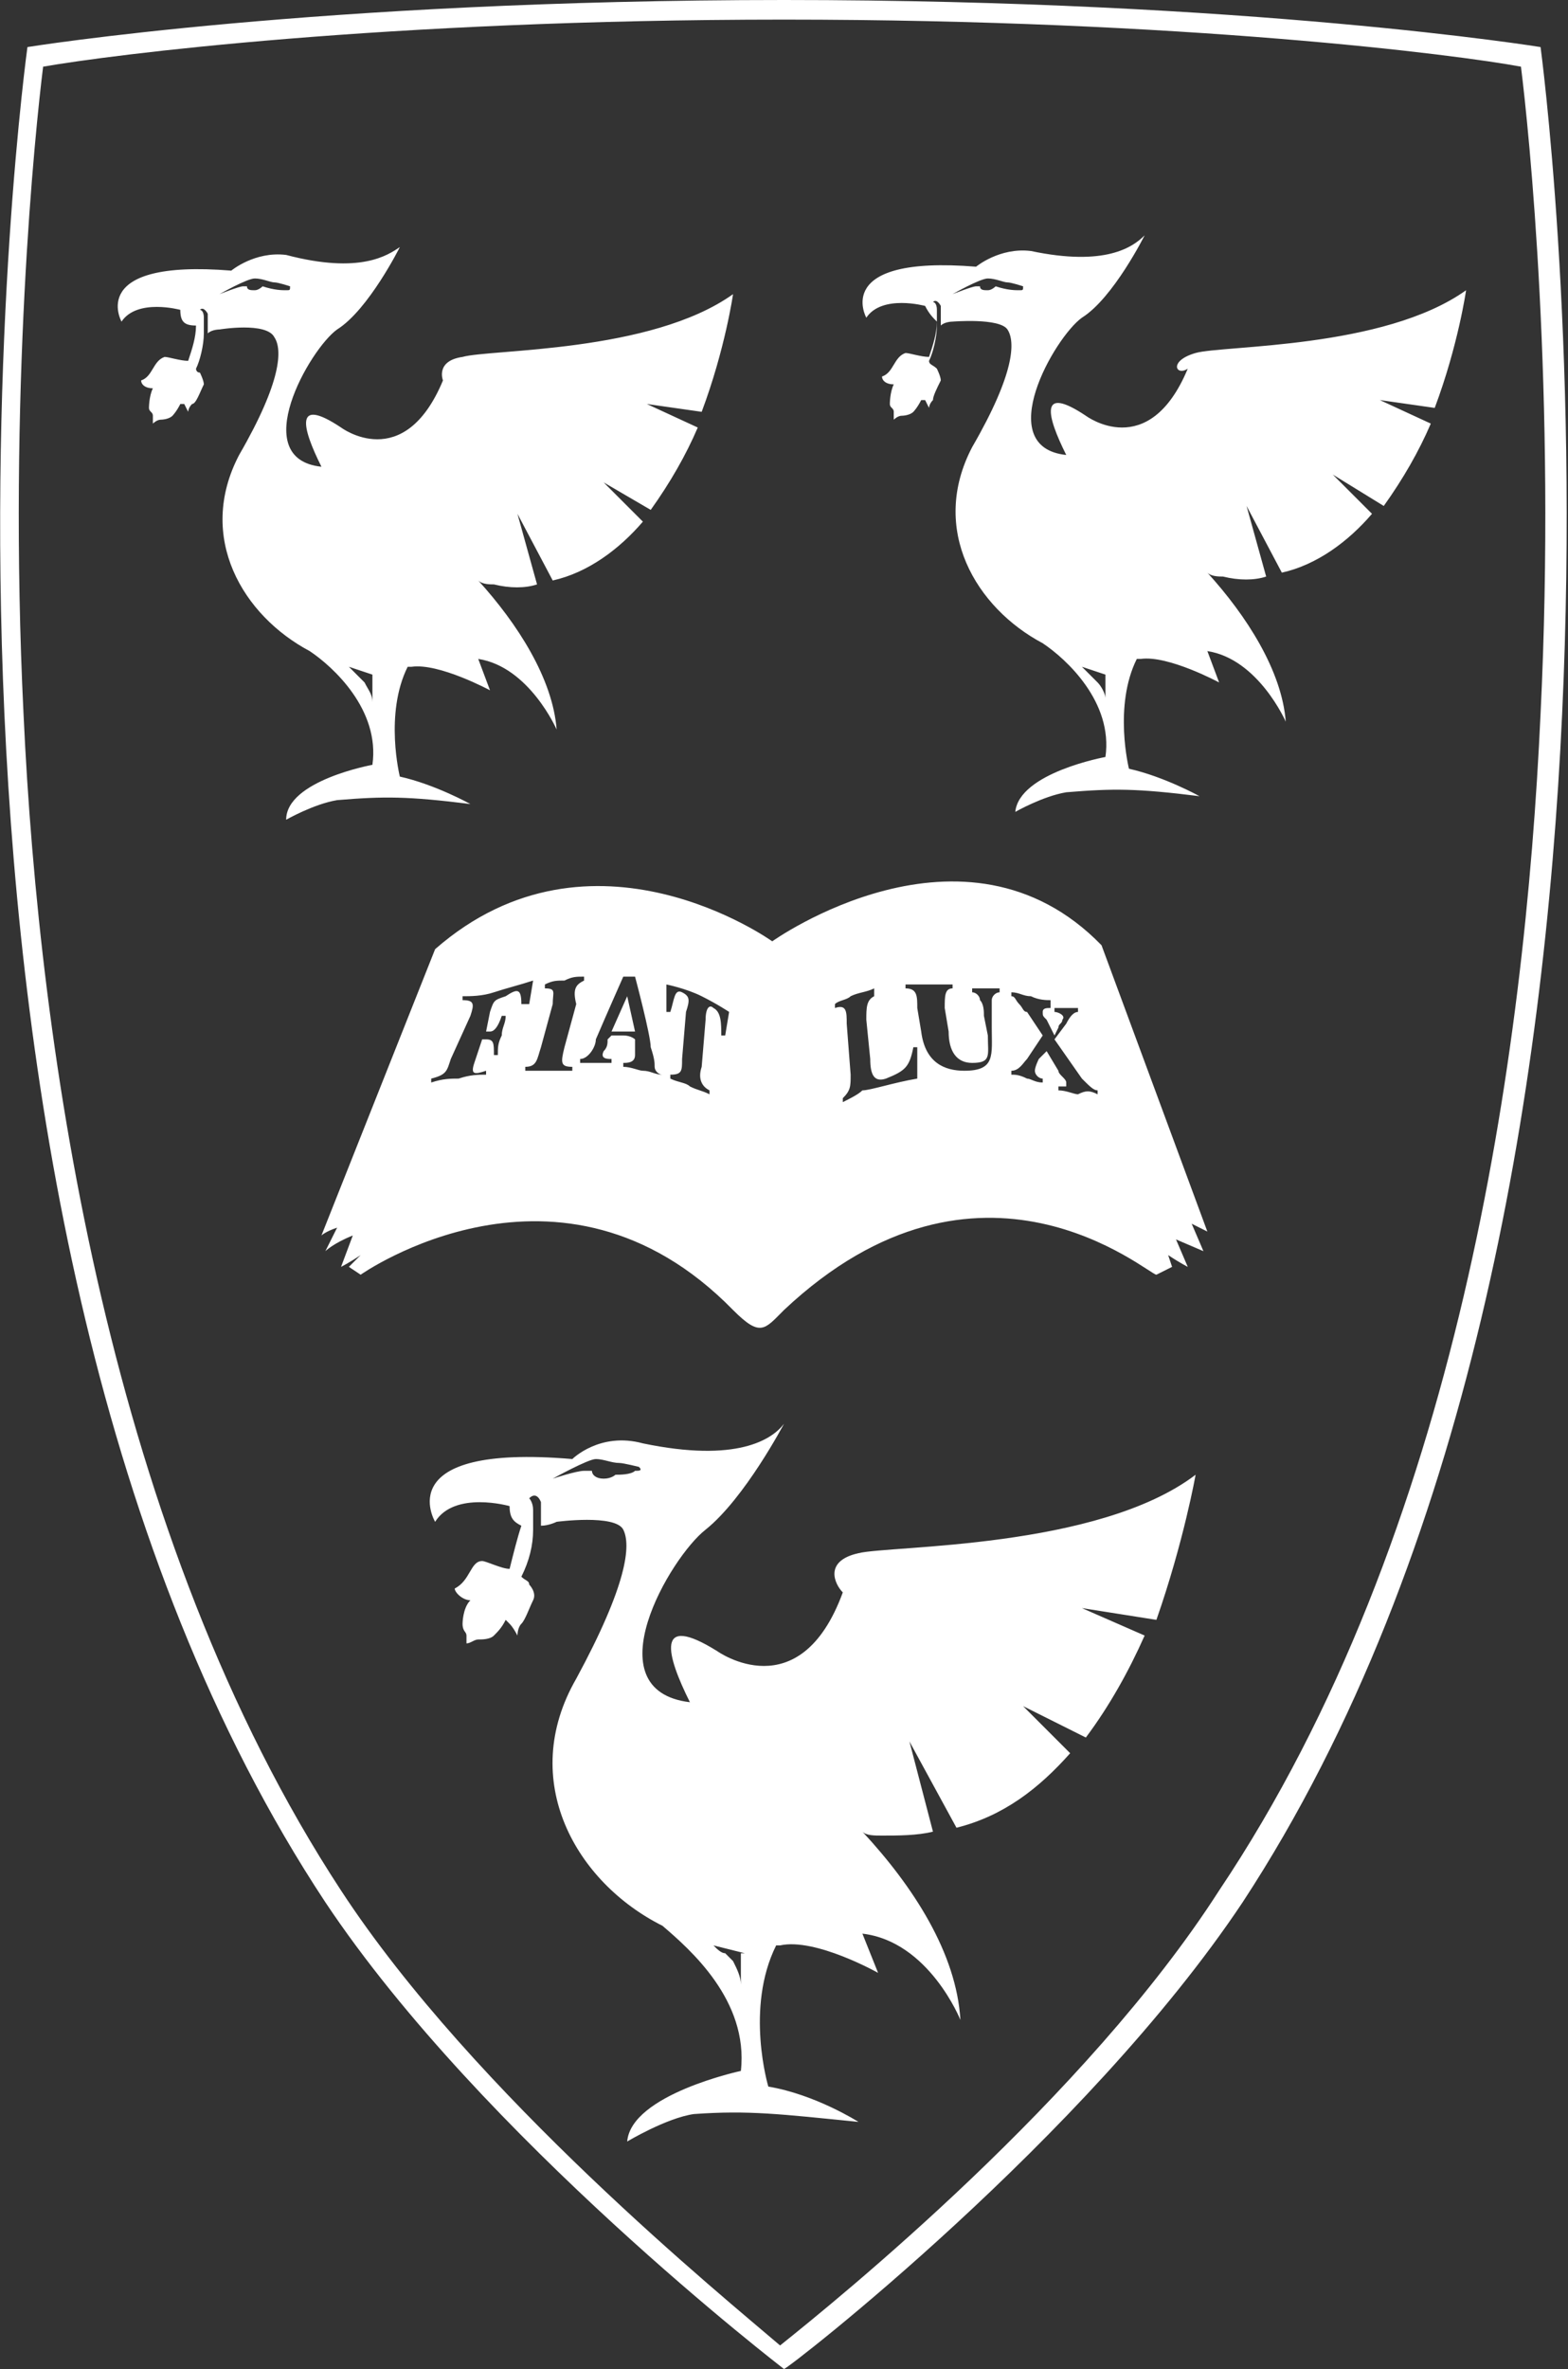 <?xml version="1.0" encoding="utf-8"?>
<!-- Generator: Adobe Illustrator 19.2.1, SVG Export Plug-In . SVG Version: 6.00 Build 0)  -->
<svg version="1.1" xmlns="http://www.w3.org/2000/svg" xmlns:xlink="http://www.w3.org/1999/xlink" x="0px" y="0px"
	 viewBox="0 0 40 60.4" style="enable-background:new 0 0 40 60.4;" xml:space="preserve">
<rect x="0" y="0" width="40" height="60.4" fill="#333333" stroke="none"/>
<style type="text/css">
	.st0{display:none;}
	.st1{display:inline;}
	.st2{fill:#FFFFFF;}
</style>
<g id="Layer_1" class="st0">
	<rect x="-0.1" y="-0.1" class="st1" width="40" height="60.8"/>
</g>
<g id="Layer_2">
	<path class="st2" d="M20,0C20,0,20,0,20,0C20,0,20,0,20,0L20,0z M31.7,48.5c-4,6-11.6,11.9-11.7,11.9h0l0,0l0,0l0,0l0,0h0
		c0,0-7.7-5.9-11.7-11.9C-3.4,30.8,0.7,1.2,0.7,1.2S8.1,0,20,0s19.3,1.2,19.3,1.2S43.3,30.8,31.7,48.5z M39.3,18.2
		C39.7,10,39,3.3,38.8,1.7C37.2,1.4,30.2,0.5,20,0.5S2.8,1.4,1.1,1.7C0.9,3.3,0.2,10,0.6,18.2c0.4,8.7,2.2,21,8.1,30
		c3.4,5.2,9.8,10.4,11.2,11.6c1.5-1.2,7.8-6.3,11.2-11.6C37.2,39.1,38.9,26.9,39.3,18.2z M9.5,19.5c0.2-1.4-1-2.5-1.6-2.9
		c-1.7-0.9-2.9-2.9-1.8-5c1.1-1.9,1.1-2.7,0.9-3C6.8,8.2,5.6,8.4,5.6,8.4s-0.2,0-0.3,0.1l0-0.5c0,0-0.1-0.2-0.2-0.1
		c0,0,0.1,0,0.1,0.2c0,0.2,0,0.4,0,0.4c0,0.3-0.1,0.7-0.2,0.9C5,9.4,5,9.5,5.1,9.5c0,0,0.1,0.2,0.1,0.3C5.1,10,5,10.3,4.9,10.3
		c-0.1,0.1-0.1,0.2-0.1,0.2c0,0-0.1-0.2-0.1-0.2c0,0,0,0-0.1,0c-0.1,0.2-0.2,0.3-0.2,0.3c-0.1,0.1-0.3,0.1-0.3,0.1
		c-0.1,0-0.2,0.1-0.2,0.1c0,0,0-0.1,0-0.2c0-0.1-0.1-0.1-0.1-0.2c0,0,0-0.3,0.1-0.5c-0.2,0-0.3-0.1-0.3-0.2c0.3-0.1,0.3-0.5,0.6-0.6
		c0.1,0,0.4,0.1,0.6,0.1c0.1-0.3,0.2-0.6,0.2-0.9C4.7,8.3,4.6,8.2,4.6,7.9c0,0-1.1-0.3-1.5,0.3c0,0-0.9-1.6,2.8-1.3
		c0,0,0.6-0.5,1.4-0.4C9.2,7,9.9,6.5,10.2,6.3c0,0-0.8,1.6-1.6,2.1c-0.7,0.5-2.3,3.3-0.4,3.5c-0.5-1-0.7-1.8,0.5-1
		c0,0,1.6,1.2,2.6-1.2c0,0-0.2-0.5,0.5-0.6c0.7-0.2,4.8-0.1,6.9-1.6c0,0-0.2,1.4-0.8,3l-1.4-0.2l1.3,0.6c-0.3,0.7-0.7,1.4-1.2,2.1
		l-1.2-0.7l1,1c-0.6,0.7-1.4,1.3-2.3,1.5l-0.9-1.7l0.5,1.8c-0.3,0.1-0.7,0.1-1.1,0c-0.1,0-0.3,0-0.4-0.1c1,1.1,1.9,2.5,2,3.8
		c0,0-0.7-1.6-2-1.8l0.3,0.8c0,0-1.3-0.7-2-0.6c0,0,0,0-0.1,0c-0.6,1.2-0.2,2.8-0.2,2.8c0.9,0.2,1.8,0.7,1.8,0.7
		c-1.6-0.2-2.2-0.2-3.4-0.1c-0.6,0.1-1.3,0.5-1.3,0.5C7.3,19.9,9.5,19.5,9.5,19.5z M7.3,7.4c0.1,0,0.1,0,0.1-0.1
		c0,0-0.3-0.1-0.4-0.1c-0.1,0-0.3-0.1-0.5-0.1c-0.2,0-0.9,0.4-0.9,0.4c0,0,0.5-0.2,0.6-0.2c0.1,0,0.1,0,0.1,0c0,0.1,0.1,0.1,0.2,0.1
		c0.1,0,0.2-0.1,0.2-0.1C7,7.4,7.2,7.4,7.3,7.4z M9.5,17.9v-0.7L8.9,17C9,17.1,9,17.1,9.1,17.2c0,0,0,0,0,0c0,0,0.1,0.1,0.1,0.1
		c0,0,0.1,0.1,0.1,0.1c0,0,0,0,0,0C9.4,17.6,9.5,17.7,9.5,17.9z M30.5,9c0.7-0.2,4.8-0.1,6.9-1.6c0,0-0.2,1.4-0.8,3l-1.4-0.2
		l1.3,0.6c-0.3,0.7-0.7,1.4-1.2,2.1L34,12.1l1,1c-0.6,0.7-1.4,1.3-2.3,1.5l-0.9-1.7l0.5,1.8c-0.3,0.1-0.7,0.1-1.1,0
		c-0.1,0-0.3,0-0.4-0.1c1,1.1,1.9,2.5,2,3.8c0,0-0.7-1.6-2-1.8l0.3,0.8c0,0-1.3-0.7-2-0.6c0,0,0,0-0.1,0c-0.6,1.2-0.2,2.8-0.2,2.8
		c0.9,0.2,1.8,0.7,1.8,0.7c-1.6-0.2-2.2-0.2-3.4-0.1c-0.6,0.1-1.3,0.5-1.3,0.5c0.1-1,2.3-1.4,2.3-1.4c0.2-1.4-1-2.5-1.6-2.9
		c-1.7-0.9-2.9-2.9-1.8-5c1.1-1.9,1.1-2.7,0.9-3c-0.2-0.3-1.4-0.2-1.4-0.2s-0.2,0-0.3,0.1l0-0.5c0,0-0.1-0.2-0.2-0.1
		c0,0,0.1,0,0.1,0.2c0,0.2,0,0.4,0,0.4c0,0.3-0.1,0.7-0.2,0.9c0,0.1,0.1,0.1,0.2,0.2c0,0,0.1,0.2,0.1,0.3c-0.1,0.2-0.2,0.4-0.2,0.5
		c-0.1,0.1-0.1,0.2-0.1,0.2c0,0-0.1-0.2-0.1-0.2c0,0,0,0-0.1,0c-0.1,0.2-0.2,0.3-0.2,0.3c-0.1,0.1-0.3,0.1-0.3,0.1
		c-0.1,0-0.2,0.1-0.2,0.1c0,0,0-0.1,0-0.2c0-0.1-0.1-0.1-0.1-0.2c0,0,0-0.3,0.1-0.5c-0.2,0-0.3-0.1-0.3-0.2c0.3-0.1,0.3-0.5,0.6-0.6
		c0.1,0,0.4,0.1,0.6,0.1c0.1-0.3,0.2-0.6,0.2-0.9c-0.1-0.1-0.2-0.2-0.3-0.4c0,0-1.1-0.3-1.5,0.3c0,0-0.9-1.6,2.8-1.3
		c0,0,0.6-0.5,1.4-0.4c1.9,0.4,2.6-0.1,2.9-0.4c0,0-0.8,1.6-1.6,2.1c-0.7,0.5-2.3,3.3-0.4,3.5c-0.5-1-0.7-1.8,0.5-1
		c0,0,1.6,1.2,2.6-1.2C30,9.6,29.8,9.2,30.5,9z M26,7.4c0.1,0,0.1,0,0.1-0.1c0,0-0.3-0.1-0.4-0.1c-0.1,0-0.3-0.1-0.5-0.1
		c-0.2,0-0.9,0.4-0.9,0.4c0,0,0.5-0.2,0.6-0.2c0.1,0,0.1,0,0.1,0c0,0.1,0.1,0.1,0.2,0.1c0.1,0,0.2-0.1,0.2-0.1
		C25.7,7.4,25.9,7.4,26,7.4z M28.2,17.2L27.6,17c0.1,0.1,0.1,0.1,0.2,0.2c0,0,0,0,0,0c0,0,0.1,0.1,0.1,0.1c0,0,0.1,0.1,0.1,0.1
		c0,0,0,0,0,0c0.1,0.1,0.2,0.3,0.2,0.4V17.2z M21.9,39.6c0.8-0.2,6.1-0.1,8.6-2c0,0-0.3,1.7-1,3.7L27.6,41l1.6,0.7
		c-0.4,0.9-0.9,1.8-1.5,2.6l-1.6-0.8l1.2,1.2c-0.8,0.9-1.7,1.6-2.9,1.9l-1.2-2.2l0.6,2.3c-0.4,0.1-0.9,0.1-1.3,0.1
		c-0.2,0-0.4,0-0.5-0.1c1.3,1.4,2.4,3.1,2.5,4.8c0,0-0.8-2-2.5-2.2l0.4,1c0,0-1.6-0.9-2.5-0.7c0,0-0.1,0-0.1,0
		c-0.8,1.6-0.2,3.6-0.2,3.6c1.2,0.2,2.3,0.9,2.3,0.9c-2-0.2-2.8-0.3-4.2-0.2c-0.7,0.1-1.7,0.7-1.7,0.7c0.1-1.2,2.9-1.8,2.9-1.8
		c0.2-1.8-1.3-3.1-2-3.7c-2.2-1.1-3.7-3.7-2.2-6.3c1.3-2.4,1.4-3.4,1.2-3.8c-0.2-0.4-1.7-0.2-1.7-0.2s-0.2,0.1-0.4,0.1l0-0.6
		c0,0-0.1-0.3-0.3-0.1c0,0,0.1,0.1,0.1,0.3c0,0.2,0,0.5,0,0.5c0,0.4-0.1,0.8-0.3,1.2c0.1,0.1,0.2,0.1,0.2,0.2c0,0,0.2,0.2,0.1,0.4
		c-0.1,0.2-0.2,0.5-0.3,0.6c-0.1,0.1-0.1,0.3-0.1,0.3c0,0-0.1-0.2-0.2-0.3c0,0,0,0-0.1-0.1c-0.1,0.2-0.2,0.3-0.3,0.4
		c-0.1,0.1-0.3,0.1-0.4,0.1c-0.1,0-0.2,0.1-0.3,0.1c0,0,0-0.1,0-0.2c0-0.1-0.1-0.1-0.1-0.3c0,0,0-0.4,0.2-0.6
		c-0.2,0-0.4-0.2-0.4-0.3c0.4-0.2,0.4-0.7,0.7-0.7c0.1,0,0.5,0.2,0.7,0.2c0.1-0.4,0.2-0.8,0.3-1.1c-0.2-0.1-0.3-0.2-0.3-0.5
		c0,0-1.4-0.4-1.9,0.4c0,0-1.2-2,3.5-1.6c0,0,0.7-0.7,1.8-0.4c2.4,0.5,3.3-0.1,3.6-0.5c0,0-1,1.9-2,2.7c-0.9,0.7-2.9,4.1-0.4,4.4
		c-0.6-1.2-0.9-2.3,0.7-1.3c0,0,2.1,1.5,3.2-1.5C21.3,40.4,21,39.8,21.9,39.6z M16.2,37.5c0.1,0,0.2,0,0.1-0.1c0,0-0.4-0.1-0.5-0.1
		c-0.2,0-0.4-0.1-0.6-0.1c-0.2,0-1.1,0.5-1.1,0.5c0,0,0.6-0.2,0.8-0.2c0.1,0,0.1,0,0.2,0c0,0.1,0.1,0.2,0.3,0.2
		c0.2,0,0.3-0.1,0.3-0.1C15.8,37.6,16.1,37.6,16.2,37.5z M19,49.8l-0.8-0.2c0.1,0.1,0.2,0.2,0.3,0.2c0,0,0,0,0,0
		c0,0,0.1,0.1,0.1,0.1c0,0,0.1,0.1,0.1,0.1c0,0,0,0,0,0c0.1,0.2,0.2,0.4,0.2,0.6V49.8z M15.6,26.3c0,0,0.1,0,0.3,0
		c0.2,0,0.3,0,0.3,0l-0.2-0.9L15.6,26.3z M30.8,31.4l-0.4-0.2l0.3,0.7l-0.7-0.3l0.3,0.7c0,0-0.2-0.1-0.5-0.3l0.1,0.3
		c0,0-0.2,0.1-0.4,0.2c-0.2,0-4.5-3.8-9.5,0.9c-0.5,0.5-0.6,0.7-1.3,0c-4.4-4.5-9.5-0.9-9.5-0.9l-0.3-0.2L9.2,32
		c-0.3,0.2-0.5,0.3-0.5,0.3l0.3-0.8c-0.5,0.2-0.7,0.4-0.7,0.4l0.3-0.6c-0.3,0.1-0.4,0.2-0.4,0.2l2.9-7.3c4-3.5,8.6-0.2,8.6-0.2
		s4.9-3.5,8.4,0.1L30.8,31.4z M13.3,25.6l0.2,0l0.1-0.6c-0.3,0.1-0.7,0.2-1,0.3c-0.3,0.1-0.6,0.1-0.8,0.1l0,0.1
		c0.3,0,0.3,0.1,0.2,0.4L11.5,27c-0.1,0.3-0.1,0.4-0.5,0.5L11,27.6c0.3-0.1,0.5-0.1,0.7-0.1c0.3-0.1,0.5-0.1,0.7-0.1l0-0.1
		c-0.3,0.1-0.4,0.1-0.3-0.2l0.2-0.6l0.1,0c0.2,0,0.2,0.1,0.2,0.4l0.1,0c0-0.2,0-0.3,0.1-0.5c0-0.2,0.1-0.3,0.1-0.5l-0.1,0
		c-0.1,0.3-0.2,0.4-0.3,0.4l-0.1,0l0.1-0.5c0.1-0.3,0.1-0.3,0.4-0.4C13.2,25.2,13.3,25.2,13.3,25.6z M14.9,25l0-0.1
		c-0.2,0-0.3,0-0.5,0.1c-0.2,0-0.3,0-0.5,0.1l0,0.1c0.3,0,0.2,0.1,0.2,0.4l-0.3,1.1c-0.1,0.3-0.1,0.5-0.4,0.5l0,0.1
		c0.2,0,0.4,0,0.6,0c0.2,0,0.4,0,0.6,0l0-0.1c-0.3,0-0.3-0.1-0.2-0.5l0.3-1.1C14.6,25.2,14.7,25.1,14.9,25z M16.9,27.4
		c-0.1,0-0.2-0.1-0.2-0.2c0-0.1,0-0.2-0.1-0.5c0-0.3-0.4-1.8-0.4-1.8l-0.3,0c0,0-0.4,0.9-0.7,1.6C15.2,26.7,15,27,14.8,27l0,0.1
		c0.1,0,0.2,0,0.4,0c0.1,0,0.3,0,0.4,0l0-0.1c-0.1,0-0.3,0-0.2-0.2c0.1-0.1,0.1-0.2,0.1-0.3l0.1-0.1c0,0,0.1,0,0.3,0
		c0.2,0,0.3,0.1,0.3,0.1l0,0.1c0,0.1,0,0.2,0,0.3c0,0.2-0.2,0.2-0.3,0.2l0,0.1c0.2,0,0.4,0.1,0.5,0.1c0.2,0,0.3,0.1,0.5,0.1
		L16.9,27.4z M18.6,25.8c0,0-0.3-0.2-0.7-0.4c-0.4-0.2-0.9-0.3-0.9-0.3L17,25.8l0.1,0c0.1-0.3,0.1-0.6,0.3-0.5
		c0.2,0.1,0.2,0.2,0.1,0.5l-0.1,1.2c0,0.3,0,0.4-0.3,0.4l0,0.1c0.2,0.1,0.4,0.1,0.5,0.2c0.2,0.1,0.3,0.1,0.5,0.2l0-0.1
		c-0.2-0.1-0.3-0.3-0.2-0.6L18,26c0-0.3,0.1-0.4,0.2-0.3c0.2,0.1,0.2,0.4,0.2,0.7l0.1,0L18.6,25.8z M23.4,27.5l0-0.8l-0.1,0
		c-0.1,0.5-0.2,0.6-0.7,0.8c-0.3,0.1-0.4-0.1-0.4-0.5l-0.1-1c0-0.3,0-0.5,0.2-0.6l0-0.2c-0.2,0.1-0.4,0.1-0.6,0.2
		c-0.1,0.1-0.3,0.1-0.4,0.2l0,0.1c0.3-0.1,0.3,0.1,0.3,0.4l0.1,1.3c0,0.3,0,0.4-0.2,0.6l0,0.1c0.2-0.1,0.4-0.2,0.5-0.3
		C22.2,27.8,22.8,27.6,23.4,27.5z M25.3,25.5c0-0.1,0.1-0.2,0.2-0.2l0-0.1c-0.1,0-0.2,0-0.3,0c-0.1,0-0.2,0-0.4,0l0,0.1
		c0.1,0,0.2,0.1,0.2,0.2c0.1,0.1,0.1,0.3,0.1,0.4l0.1,0.5c0,0.5,0.1,0.7-0.4,0.7c-0.4,0-0.6-0.3-0.6-0.8l-0.1-0.6
		c0-0.3,0-0.5,0.2-0.5l0-0.1c-0.2,0-0.4,0-0.6,0c-0.2,0-0.3,0-0.6,0l0,0.1c0.3,0,0.3,0.2,0.3,0.5l0.1,0.6c0.1,0.8,0.6,1,1.1,1
		c0.8,0,0.7-0.4,0.7-1.1l0-0.3C25.3,25.8,25.3,25.7,25.3,25.5z M28,27.9l0-0.1c-0.1,0-0.2-0.1-0.4-0.3l-0.7-1l0.3-0.4
		c0.1-0.2,0.2-0.3,0.3-0.3l0-0.1c-0.1,0-0.2,0-0.3,0c-0.1,0-0.2,0-0.3,0l0,0.1c0.1,0,0.3,0.1,0.2,0.2c0,0.1-0.1,0.1-0.1,0.2
		l-0.1,0.2L26.7,26c-0.1-0.1-0.1-0.1-0.1-0.2c0-0.1,0.1-0.1,0.2-0.1l0-0.2c-0.1,0-0.3,0-0.5-0.1c-0.2,0-0.3-0.1-0.5-0.1l0,0.1
		c0.1,0,0.1,0.1,0.2,0.2c0.1,0.1,0.1,0.2,0.2,0.2l0.4,0.6l-0.4,0.6c-0.1,0.1-0.2,0.3-0.4,0.3l0,0.1c0.1,0,0.2,0,0.4,0.1
		c0.1,0,0.2,0.1,0.4,0.1l0-0.1c-0.1,0-0.2-0.1-0.2-0.2c0-0.1,0.1-0.3,0.1-0.3l0.2-0.2l0.3,0.5c0,0.1,0.2,0.2,0.2,0.3
		c0,0,0,0.1,0,0.1c0,0-0.2,0-0.2,0l0,0.1c0.2,0,0.4,0.1,0.5,0.1C27.7,27.8,27.8,27.8,28,27.9z"/>
</g>
</svg>
